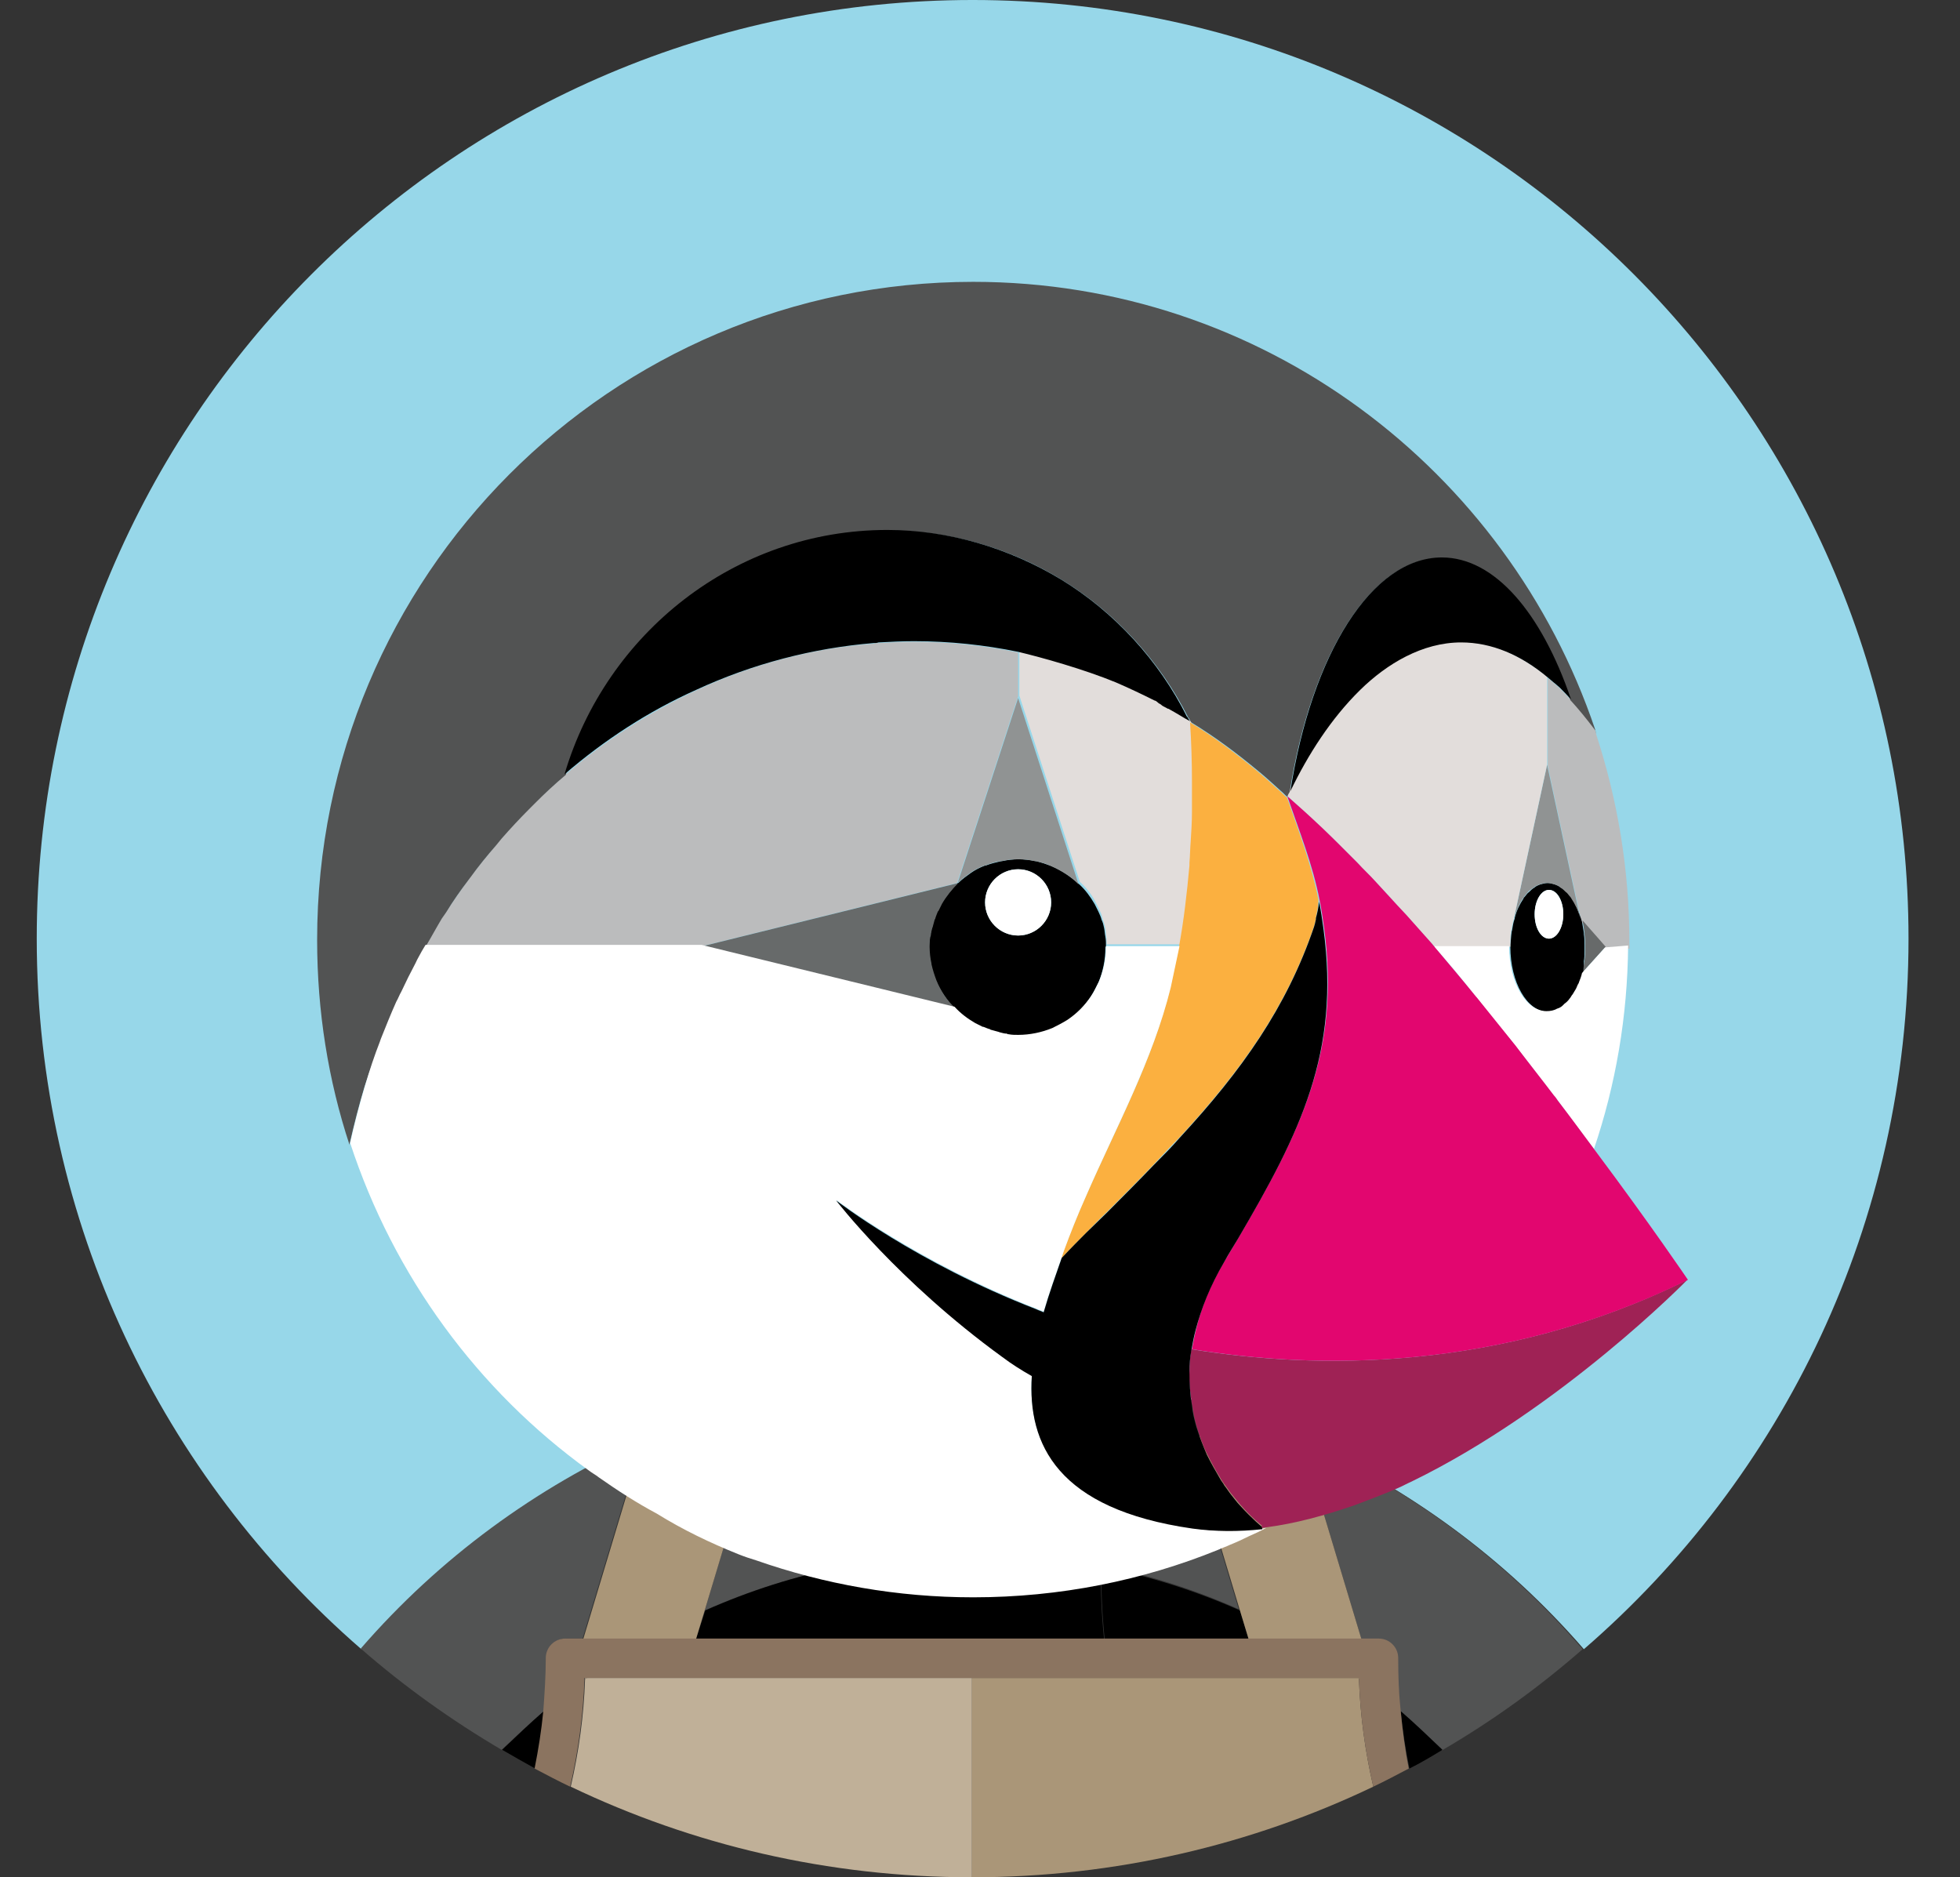 <svg width="71" height="68" viewBox="0 0 71 68" fill="none" xmlns="http://www.w3.org/2000/svg">
<rect x="0" y="0" width="71" height="68" fill="#333333" stroke="none"/>
<g clip-path="url(#clip0_201_12475)">
<path d="M23.293 52.177C23.834 51.928 24.376 51.724 24.94 51.498C25.572 51.272 26.204 51.045 26.836 50.842C27.626 50.593 28.439 50.389 29.251 50.208C30.357 49.981 31.463 49.8 32.569 49.687C31.937 51.656 31.26 53.626 30.493 55.572C30.515 55.957 30.538 56.319 30.56 56.704C32.073 56.41 33.63 56.252 35.233 56.252C36.835 56.252 38.393 56.41 39.905 56.704C39.905 56.319 39.928 55.935 39.973 55.572C39.228 53.626 38.528 51.656 37.896 49.687C39.002 49.8 40.131 49.959 41.214 50.208C42.027 50.389 42.817 50.593 43.629 50.842C44.261 51.045 44.893 51.249 45.525 51.498C46.09 51.702 46.631 51.928 47.173 52.177C51.01 53.897 54.509 56.433 57.375 59.738C64.575 53.513 69.135 44.3 69.135 34C69.135 15.234 53.967 -6.10352e-05 35.233 -6.10352e-05C16.521 -6.10352e-05 1.331 15.212 1.331 34C1.331 44.277 5.89 53.49 13.09 59.738C15.957 56.433 19.455 53.897 23.293 52.177Z" fill="#97D7E9"/>
<path d="M25.527 58.334C27.107 57.633 28.799 57.089 30.538 56.75C30.538 56.365 30.515 55.98 30.47 55.618C31.215 53.671 31.914 51.702 32.546 49.732C31.44 49.846 30.312 50.004 29.228 50.253C28.416 50.434 27.626 50.638 26.813 50.887C26.181 51.091 25.549 51.294 24.917 51.543L27.378 52.154L25.527 58.334Z" fill="#525353"/>
<path d="M19.704 61.979C19.772 61.345 19.794 60.711 19.794 60.055C19.794 59.67 20.11 59.353 20.494 59.353H21.103L23.27 52.154C19.433 53.875 15.934 56.41 13.068 59.715C14.648 61.096 16.363 62.318 18.169 63.382C18.688 62.907 19.185 62.431 19.704 61.979Z" fill="#525353"/>
<path d="M47.15 52.177L49.317 59.376H49.927C50.31 59.376 50.626 59.692 50.626 60.077C50.626 60.734 50.672 61.367 50.717 62.001C51.236 62.454 51.755 62.907 52.229 63.405C54.057 62.341 55.75 61.118 57.33 59.738C54.486 56.433 50.987 53.898 47.15 52.177Z" fill="#525353"/>
<path d="M43.02 52.109L45.48 51.498C44.848 51.272 44.216 51.045 43.584 50.842C42.794 50.593 41.982 50.389 41.169 50.208C40.063 49.981 38.957 49.8 37.851 49.687C38.483 51.657 39.16 53.626 39.928 55.573C39.905 55.957 39.883 56.32 39.86 56.704C41.62 57.044 43.291 57.587 44.871 58.289L43.02 52.109Z" fill="#525353"/>
<path d="M35.21 59.376H39.995C39.905 58.493 39.86 57.61 39.882 56.75C38.37 56.456 36.812 56.297 35.21 56.297C33.607 56.297 32.05 56.456 30.538 56.75C30.56 57.633 30.515 58.493 30.425 59.376H35.21Z" fill="black"/>
<path d="M18.191 63.382C18.575 63.608 18.981 63.835 19.388 64.061C19.523 63.382 19.636 62.68 19.704 61.979C19.184 62.431 18.688 62.907 18.191 63.382Z" fill="black"/>
<path d="M25.211 59.376H30.447C30.538 58.493 30.583 57.61 30.56 56.75C28.799 57.089 27.129 57.633 25.549 58.334L25.211 59.376Z" fill="black"/>
<path d="M50.739 61.979C50.807 62.68 50.92 63.382 51.055 64.061C51.462 63.858 51.845 63.631 52.252 63.382C51.755 62.907 51.258 62.431 50.739 61.979Z" fill="black"/>
<path d="M45.231 59.376L44.916 58.334C43.336 57.633 41.643 57.089 39.905 56.75C39.882 57.633 39.927 58.493 40.017 59.376H45.231Z" fill="black"/>
<path d="M25.211 59.376L25.527 58.334L27.401 52.109L24.94 51.498C24.376 51.702 23.834 51.928 23.293 52.177L21.126 59.376H23.451H25.211Z" fill="#AA9678"/>
<path d="M44.916 58.334L45.232 59.376H46.993H49.318L47.151 52.177C46.609 51.928 46.067 51.724 45.503 51.498L43.043 52.109L44.916 58.334Z" fill="#AA9678"/>
<path d="M21.193 60.822C21.215 60.801 21.236 60.801 21.258 60.779H21.193C21.193 60.779 21.193 60.801 21.193 60.822Z" fill="#C0B098"/>
<path d="M35.21 60.779H30.221H24.782H21.261C21.238 60.802 21.215 60.802 21.193 60.824C21.148 62.16 20.967 63.45 20.674 64.718C25.075 66.823 29.996 68 35.21 68V60.779Z" fill="#C0B098"/>
<path d="M49.246 60.779H49.182C49.203 60.801 49.225 60.801 49.246 60.822C49.246 60.801 49.246 60.779 49.246 60.779Z" fill="#AA9678"/>
<path d="M49.181 60.779H45.66H40.198H35.21V68C40.401 68 45.344 66.823 49.746 64.718C49.452 63.45 49.272 62.137 49.227 60.824C49.227 60.802 49.204 60.779 49.181 60.779Z" fill="#AA9678"/>
<path d="M50.739 61.979C50.672 61.345 50.649 60.711 50.649 60.054C50.649 59.67 50.333 59.353 49.949 59.353H49.34H46.97H45.209H39.973H35.188H30.403H25.166H23.405H21.081H20.471C20.087 59.353 19.771 59.67 19.771 60.054C19.771 60.711 19.726 61.345 19.681 61.979C19.613 62.68 19.501 63.382 19.365 64.061C19.794 64.287 20.223 64.514 20.652 64.718C20.945 63.45 21.126 62.137 21.171 60.824C21.171 60.801 21.171 60.801 21.171 60.779H21.239H24.76H30.2H35.188H40.199H45.638H49.159H49.227C49.227 60.801 49.227 60.801 49.227 60.824C49.272 62.16 49.453 63.45 49.746 64.718C50.175 64.514 50.604 64.287 51.033 64.061C50.897 63.382 50.807 62.68 50.739 61.979Z" fill="#8B7460"/>
<path d="M44.916 54.509C44.803 54.395 44.713 54.26 44.6 54.124C44.713 54.282 44.826 54.395 44.916 54.509Z" fill="#525353"/>
<path d="M57.782 26.439C57.488 26.032 57.195 25.67 56.901 25.353C56.766 25.194 56.63 25.059 56.495 24.923C56.45 24.878 56.382 24.832 56.337 24.787C56.247 24.696 56.156 24.628 56.066 24.561V27.73L57.262 33.276C57.285 33.321 57.285 33.366 57.308 33.411L58.143 34.362H59.023C59.023 34.272 59.023 34.204 59.023 34.113C59.023 31.487 58.594 28.975 57.827 26.62C57.804 26.53 57.804 26.485 57.782 26.439Z" fill="#BBBCBD"/>
<path d="M57.398 33.796V33.819C57.398 33.819 57.398 33.819 57.398 33.841C57.421 33.977 57.421 34.113 57.421 34.249C57.421 34.272 57.421 34.294 57.421 34.317C57.421 34.34 57.421 34.362 57.421 34.385C57.421 34.52 57.421 34.656 57.398 34.77V34.792V34.815C57.376 34.951 57.353 35.087 57.33 35.222L58.166 34.294L57.33 33.343C57.353 33.502 57.376 33.638 57.398 33.796Z" fill="#676A6A"/>
<path d="M57.375 34.86C57.375 34.838 57.375 34.838 57.375 34.815C57.398 34.679 57.398 34.543 57.398 34.43C57.398 34.407 57.398 34.362 57.398 34.34C57.398 34.317 57.398 34.294 57.398 34.249C57.398 34.113 57.398 33.977 57.375 33.842C57.375 33.819 57.375 33.819 57.375 33.796C57.353 33.66 57.33 33.525 57.308 33.389C57.285 33.344 57.285 33.298 57.263 33.253C57.172 32.981 57.082 32.755 56.947 32.551C56.924 32.529 56.901 32.506 56.901 32.483C56.856 32.438 56.834 32.393 56.788 32.348C56.743 32.28 56.676 32.234 56.608 32.189C56.585 32.166 56.563 32.166 56.54 32.144C56.495 32.099 56.427 32.076 56.382 32.053C56.36 32.053 56.337 32.031 56.315 32.031C56.247 32.008 56.157 31.985 56.066 31.985C55.976 31.985 55.908 32.008 55.818 32.031C55.795 32.031 55.773 32.053 55.75 32.053C55.705 32.076 55.637 32.099 55.592 32.144C55.57 32.166 55.547 32.166 55.525 32.189C55.457 32.234 55.412 32.302 55.344 32.348C55.299 32.393 55.276 32.438 55.231 32.483C55.209 32.506 55.186 32.529 55.186 32.551C55.05 32.755 54.938 32.981 54.87 33.253V33.276C54.825 33.389 54.802 33.525 54.78 33.66C54.78 33.706 54.757 33.728 54.757 33.774C54.734 33.932 54.734 34.068 54.712 34.226C54.712 34.249 54.712 34.272 54.712 34.294C54.712 35.585 55.321 36.648 56.066 36.648C56.202 36.648 56.315 36.603 56.45 36.558C56.472 36.558 56.495 36.535 56.518 36.535C56.563 36.513 56.608 36.467 56.653 36.445C56.676 36.422 56.698 36.4 56.721 36.377C56.788 36.332 56.834 36.264 56.901 36.196C56.947 36.151 56.969 36.105 57.014 36.037C57.037 35.992 57.059 35.969 57.082 35.924C57.127 35.856 57.15 35.788 57.195 35.698C57.217 35.675 57.217 35.653 57.24 35.607C57.285 35.494 57.308 35.381 57.353 35.268C57.353 35.132 57.375 34.996 57.375 34.86ZM56.111 34C55.818 34 55.592 33.615 55.592 33.117C55.592 32.642 55.818 32.234 56.111 32.234C56.405 32.234 56.63 32.619 56.63 33.117C56.63 33.615 56.382 34 56.111 34Z" fill="black"/>
<path d="M56.111 34C56.398 34 56.63 33.605 56.63 33.117C56.63 32.63 56.398 32.234 56.111 32.234C55.824 32.234 55.592 32.63 55.592 33.117C55.592 33.605 55.824 34 56.111 34Z" fill="white"/>
<path d="M54.847 33.253C54.938 32.981 55.028 32.755 55.163 32.551C55.186 32.529 55.208 32.506 55.208 32.483C55.254 32.438 55.276 32.393 55.321 32.347C55.366 32.279 55.434 32.234 55.502 32.189C55.524 32.166 55.547 32.166 55.569 32.144C55.615 32.098 55.682 32.076 55.727 32.053C55.75 32.053 55.773 32.031 55.795 32.031C55.863 32.008 55.953 31.985 56.044 31.985C56.134 31.985 56.201 32.008 56.292 32.031C56.314 32.031 56.337 32.053 56.359 32.053C56.405 32.076 56.472 32.098 56.517 32.144C56.54 32.166 56.563 32.166 56.585 32.189C56.653 32.234 56.698 32.302 56.766 32.347C56.811 32.393 56.833 32.438 56.879 32.483C56.901 32.506 56.924 32.529 56.924 32.551C57.059 32.755 57.172 32.981 57.24 33.253L56.044 27.707L54.847 33.253Z" fill="#909393"/>
<path d="M40.063 34.272C40.063 34.158 40.063 34.045 40.041 33.932C40.018 33.819 40.018 33.728 39.995 33.615C39.973 33.502 39.95 33.411 39.905 33.321C39.883 33.23 39.837 33.117 39.792 33.027C39.747 32.936 39.702 32.846 39.657 32.755C39.499 32.483 39.318 32.234 39.093 32.031C38.799 31.759 38.461 31.533 38.099 31.374C37.919 31.306 37.716 31.238 37.535 31.193C37.535 31.193 37.535 31.193 37.513 31.193C37.309 31.148 37.106 31.125 36.903 31.125C36.7 31.125 36.497 31.148 36.294 31.193H36.271C36.068 31.238 35.887 31.284 35.707 31.352C35.707 31.352 35.707 31.352 35.684 31.352C35.504 31.419 35.323 31.51 35.165 31.623C35.007 31.736 34.849 31.849 34.714 31.985H34.691C34.465 32.212 34.262 32.461 34.104 32.732C34.059 32.823 34.014 32.913 33.969 33.004C33.969 33.004 33.969 33.027 33.946 33.027C33.901 33.117 33.879 33.185 33.856 33.276C33.856 33.298 33.833 33.298 33.833 33.321C33.811 33.411 33.788 33.479 33.766 33.57C33.766 33.593 33.743 33.615 33.743 33.638C33.721 33.728 33.721 33.796 33.698 33.887C33.698 33.909 33.698 33.932 33.675 33.955C33.675 34.068 33.653 34.181 33.653 34.294C33.653 34.498 33.675 34.702 33.721 34.905C33.721 34.905 33.721 34.905 33.721 34.928C33.766 35.132 33.811 35.313 33.901 35.517C34.059 35.879 34.285 36.218 34.556 36.513C34.781 36.739 35.03 36.943 35.3 37.101C35.391 37.146 35.481 37.192 35.571 37.237H35.594C35.684 37.282 35.775 37.305 35.842 37.328C35.865 37.328 35.865 37.328 35.887 37.35C35.978 37.373 36.045 37.395 36.136 37.418C36.158 37.418 36.181 37.441 36.203 37.441C36.294 37.463 36.361 37.463 36.452 37.486C36.474 37.486 36.497 37.486 36.519 37.509C36.632 37.509 36.745 37.531 36.858 37.531C37.309 37.531 37.716 37.441 38.099 37.282C38.28 37.192 38.461 37.101 38.641 36.988C38.98 36.762 39.273 36.467 39.499 36.128C39.612 35.947 39.702 35.766 39.792 35.584C39.95 35.2 40.041 34.77 40.041 34.34V34.317C40.063 34.272 40.063 34.272 40.063 34.272ZM36.88 33.887C36.226 33.887 35.684 33.343 35.684 32.687C35.684 32.031 36.226 31.487 36.88 31.487C37.535 31.487 38.077 32.031 38.077 32.687C38.077 33.343 37.535 33.887 36.88 33.887Z" fill="black"/>
<path d="M36.881 33.887C37.541 33.887 38.077 33.35 38.077 32.687C38.077 32.024 37.541 31.487 36.881 31.487C36.22 31.487 35.684 32.024 35.684 32.687C35.684 33.35 36.22 33.887 36.881 33.887Z" fill="white"/>
<path d="M34.669 31.985L36.881 25.217C36.881 25.217 36.881 24.81 36.881 24.425C36.881 24.312 36.881 24.198 36.881 24.108C36.881 24.063 36.881 24.04 36.881 24.017C36.881 23.972 36.881 23.927 36.881 23.881C36.881 23.859 36.881 23.814 36.881 23.791C36.881 23.768 36.881 23.723 36.881 23.7C36.881 23.678 36.881 23.655 36.881 23.655C36.881 23.633 36.881 23.633 36.881 23.633C35.662 23.384 34.398 23.248 33.111 23.248C32.683 23.248 32.254 23.27 31.825 23.293C31.757 23.293 31.712 23.293 31.644 23.316C29.432 23.474 27.265 24.063 25.257 24.991C23.541 25.783 21.916 26.824 20.494 28.047C20.11 28.386 19.727 28.726 19.366 29.088C19.298 29.156 19.23 29.224 19.162 29.292C18.824 29.631 18.485 29.993 18.169 30.355C18.102 30.446 18.034 30.514 17.966 30.605C17.65 30.989 17.334 31.374 17.041 31.759C17.018 31.782 16.995 31.827 16.973 31.849C16.702 32.234 16.431 32.619 16.16 33.027C16.115 33.095 16.047 33.185 16.002 33.253C15.799 33.593 15.596 33.932 15.415 34.272H25.415H25.437L34.669 31.985Z" fill="#BBBCBD"/>
<path d="M43.133 31.238C43.156 30.967 43.178 30.718 43.178 30.446C43.201 30.084 43.201 29.744 43.223 29.382C43.223 29.11 43.223 28.839 43.223 28.544C43.223 28.454 43.223 28.386 43.223 28.296C43.223 27.571 43.178 26.869 43.156 26.145C43.156 26.145 43.133 26.145 43.133 26.122C43.133 26.122 43.11 26.122 43.11 26.1C42.975 26.032 42.659 25.851 42.365 25.67H42.343C42.275 25.624 42.208 25.579 42.14 25.556C42.095 25.534 42.05 25.489 42.004 25.466L41.982 25.443C41.937 25.421 41.892 25.398 41.869 25.375C41.417 25.126 40.944 24.923 40.469 24.719C39.341 24.244 37.806 23.814 36.926 23.61V24.221V24.357V24.402C36.926 24.809 36.926 25.194 36.926 25.194L39.115 31.94C39.341 32.144 39.544 32.393 39.679 32.664C39.725 32.755 39.77 32.845 39.815 32.936C39.86 33.026 39.905 33.117 39.928 33.23C39.95 33.321 39.995 33.434 40.018 33.525C40.041 33.638 40.063 33.728 40.063 33.841C40.086 33.955 40.086 34.068 40.086 34.181V34.204H42.749C42.93 33.23 43.065 32.234 43.133 31.238C43.133 31.284 43.133 31.261 43.133 31.238Z" fill="#E2DDDB"/>
<path d="M40.085 43.915C40.695 43.303 41.259 42.738 41.801 42.172C42.117 41.832 42.433 41.493 42.749 41.176C44.983 38.754 46.609 36.467 47.602 33.547C47.624 33.479 47.647 33.389 47.669 33.276C47.669 33.253 47.669 33.253 47.669 33.23C47.692 33.117 47.715 33.004 47.737 32.868C47.737 32.778 47.76 32.687 47.76 32.596C47.511 31.329 47.037 30.084 46.609 28.861C46.609 28.861 46.609 28.861 46.609 28.884C46.609 28.884 46.609 28.884 46.586 28.861C46.496 28.794 46.428 28.703 46.338 28.635C46.089 28.409 45.841 28.182 45.57 27.956C44.78 27.299 43.968 26.688 43.11 26.168C43.155 26.892 43.178 27.594 43.178 28.318C43.178 28.409 43.178 28.477 43.178 28.567C43.178 28.839 43.178 29.11 43.178 29.405C43.178 29.767 43.155 30.129 43.133 30.469C43.11 30.74 43.11 30.989 43.087 31.261C43.087 31.284 43.087 31.306 43.087 31.352C42.997 32.347 42.884 33.343 42.704 34.317L42.388 35.811C41.733 38.482 40.401 40.881 39.318 43.371C39.025 44.028 38.754 44.707 38.505 45.386C38.483 45.454 38.46 45.522 38.438 45.59C38.776 45.228 39.092 44.911 39.318 44.684C39.611 44.39 39.837 44.141 40.085 43.915Z" fill="#FBB040"/>
<path d="M34.691 31.985C34.827 31.85 34.985 31.736 35.143 31.623C35.301 31.51 35.481 31.419 35.662 31.352C35.662 31.352 35.662 31.352 35.684 31.352C35.865 31.284 36.045 31.216 36.249 31.193H36.271C36.474 31.148 36.677 31.125 36.881 31.125C37.084 31.125 37.287 31.148 37.49 31.193C37.49 31.193 37.49 31.193 37.513 31.193C37.716 31.238 37.896 31.284 38.077 31.374C38.438 31.533 38.777 31.736 39.07 32.031L36.881 25.285L34.691 31.985Z" fill="#909393"/>
<path d="M33.924 35.517C33.856 35.336 33.788 35.132 33.743 34.928C33.743 34.928 33.743 34.928 33.743 34.906C33.698 34.702 33.675 34.498 33.675 34.294C33.675 34.181 33.675 34.068 33.698 33.955C33.698 33.932 33.698 33.91 33.721 33.887C33.721 33.796 33.743 33.728 33.766 33.638C33.766 33.615 33.788 33.593 33.788 33.57C33.811 33.479 33.834 33.411 33.856 33.321C33.856 33.298 33.879 33.298 33.879 33.276C33.901 33.185 33.946 33.095 33.969 33.027C33.969 33.027 33.969 33.004 33.992 33.004C34.037 32.913 34.082 32.823 34.127 32.732C34.285 32.461 34.488 32.212 34.714 31.985L25.46 34.272H25.437L34.601 36.513C34.307 36.241 34.082 35.901 33.924 35.517Z" fill="#676A6A"/>
<path d="M54.734 33.774C54.734 33.728 54.757 33.683 54.757 33.66C54.779 33.525 54.802 33.389 54.847 33.276C54.847 33.253 54.847 33.253 54.847 33.23L56.044 27.684V24.515C55.05 23.7 54.012 23.248 52.906 23.248C51.507 23.248 50.22 24.017 49.249 24.968C48.189 26.009 47.376 27.322 46.699 28.635C46.676 28.703 46.631 28.748 46.609 28.816C46.812 28.997 47.015 29.178 47.218 29.36C47.669 29.767 48.121 30.197 48.55 30.627C48.753 30.831 48.956 31.035 49.159 31.238C49.362 31.465 49.588 31.669 49.791 31.895C50.062 32.189 50.333 32.461 50.581 32.755C50.694 32.868 50.807 33.004 50.92 33.117C51.236 33.479 51.552 33.819 51.868 34.181C51.913 34.226 51.958 34.272 51.981 34.294H54.712C54.712 34.272 54.712 34.249 54.712 34.226C54.712 34.091 54.712 33.932 54.734 33.774Z" fill="#E2DDDB"/>
<path d="M13.767 37.78C13.767 37.758 13.79 37.735 13.79 37.712C13.97 37.26 14.151 36.807 14.354 36.354C14.399 36.218 14.467 36.105 14.535 35.992C14.693 35.63 14.873 35.29 15.054 34.951C15.121 34.815 15.189 34.679 15.28 34.521C15.325 34.453 15.37 34.362 15.415 34.294C15.618 33.955 15.799 33.615 16.002 33.276C16.047 33.208 16.115 33.117 16.16 33.049C16.408 32.642 16.679 32.257 16.972 31.872C16.995 31.849 17.017 31.804 17.04 31.782C17.334 31.374 17.649 30.989 17.965 30.627C18.033 30.537 18.101 30.469 18.169 30.378C18.485 30.016 18.823 29.654 19.162 29.314C19.23 29.246 19.297 29.178 19.365 29.11C19.726 28.748 20.087 28.409 20.494 28.069C22.006 22.953 26.678 19.218 32.185 19.218C34.397 19.218 36.609 19.852 38.505 21.029C40.447 22.229 42.026 23.972 43.042 25.987C43.042 25.987 43.042 26.009 43.065 26.009C43.087 26.055 43.11 26.1 43.155 26.168C44.013 26.688 44.825 27.299 45.615 27.956C45.886 28.182 46.135 28.409 46.383 28.635C46.473 28.703 46.541 28.794 46.631 28.861C46.654 28.794 46.676 28.748 46.721 28.68C47.489 23.768 49.656 20.214 52.206 20.214C54.125 20.214 55.84 22.229 56.879 25.33V25.353C57.172 25.67 57.465 26.032 57.759 26.417C57.759 26.417 57.759 26.439 57.781 26.439C57.804 26.485 57.804 26.53 57.827 26.575L57.781 26.417C54.599 17 45.728 10.209 35.255 10.209C22.119 10.209 11.488 20.871 11.488 34.045C11.488 36.648 11.894 39.138 12.661 41.47C12.661 41.47 12.661 41.47 12.661 41.447C12.819 40.746 13 40.044 13.203 39.365C13.383 38.822 13.564 38.301 13.767 37.78Z" fill="#525353"/>
<path d="M58.143 34.317L57.308 35.245C57.285 35.358 57.24 35.471 57.195 35.584C57.195 35.607 57.173 35.63 57.15 35.675C57.127 35.743 57.082 35.834 57.037 35.901C57.015 35.947 56.992 35.969 56.969 36.015C56.924 36.06 56.902 36.128 56.857 36.173C56.811 36.241 56.744 36.309 56.676 36.354C56.653 36.377 56.631 36.399 56.608 36.422C56.563 36.467 56.518 36.49 56.473 36.513C56.45 36.513 56.428 36.535 56.405 36.535C56.292 36.603 56.157 36.626 56.021 36.626C55.277 36.626 54.667 35.584 54.667 34.272H51.936C52.455 34.86 52.952 35.449 53.426 36.06L53.448 36.083C53.922 36.671 54.396 37.26 54.87 37.848C54.893 37.871 54.915 37.916 54.938 37.939C55.389 38.505 55.818 39.071 56.247 39.636C56.292 39.682 56.337 39.75 56.383 39.795C56.834 40.406 57.285 41.017 57.737 41.606C57.737 41.606 57.737 41.606 57.737 41.629C58.527 39.297 58.956 36.83 58.978 34.249L58.143 34.317Z" fill="white"/>
<path d="M31.644 23.293C31.712 23.293 31.757 23.293 31.825 23.27C32.254 23.247 32.682 23.225 33.111 23.225C34.398 23.225 35.662 23.361 36.881 23.61C36.881 23.61 36.881 23.61 36.881 23.632C36.881 23.632 36.881 23.655 36.881 23.678C36.881 23.7 36.881 23.723 36.881 23.768C36.881 23.791 36.881 23.814 36.881 23.859C36.881 23.904 36.881 23.949 36.881 23.995C36.881 24.017 36.881 24.062 36.881 24.085C36.881 24.13 36.881 24.176 36.881 24.221V23.61C37.738 23.814 39.273 24.244 40.424 24.719C40.898 24.923 41.372 25.149 41.824 25.375C41.846 25.375 41.892 25.398 41.937 25.443C41.937 25.443 41.959 25.443 41.959 25.466C42.004 25.489 42.05 25.511 42.095 25.556C42.162 25.602 42.23 25.624 42.298 25.67H42.32C42.614 25.828 42.93 26.032 43.065 26.1C43.088 26.1 43.088 26.122 43.088 26.122L43.11 26.145C43.088 26.1 43.065 26.055 43.02 25.987C43.02 25.987 43.02 25.964 42.998 25.964C41.982 23.927 40.379 22.184 38.461 21.006C36.565 19.852 34.353 19.196 32.141 19.196C26.633 19.196 21.961 22.931 20.449 28.047C21.893 26.802 23.496 25.76 25.211 24.991C27.265 24.04 29.455 23.474 31.644 23.293Z" fill="black"/>
<path d="M49.272 24.991C50.242 24.04 51.529 23.27 52.928 23.27C54.034 23.27 55.095 23.723 56.066 24.538C56.156 24.606 56.246 24.696 56.337 24.764C56.382 24.809 56.45 24.855 56.495 24.9C56.63 25.036 56.766 25.172 56.901 25.33V25.308C55.84 22.206 54.147 20.192 52.229 20.192C49.678 20.192 47.511 23.723 46.744 28.658C47.376 27.345 48.211 26.032 49.272 24.991Z" fill="black"/>
<path d="M26.746 56.297C26.972 56.387 27.175 56.455 27.401 56.523C29.861 57.383 32.502 57.859 35.255 57.859C38.393 57.859 41.395 57.248 44.126 56.138C44.261 56.071 44.419 56.025 44.555 55.957C44.781 55.867 45.029 55.754 45.255 55.64C45.458 55.55 45.661 55.459 45.864 55.346C45.819 55.346 45.774 55.369 45.728 55.369C44.871 55.459 44.036 55.482 43.2 55.346C38.303 54.644 37.219 52.268 37.377 49.823C37.016 49.619 36.677 49.393 36.294 49.121C32.524 46.382 30.29 43.462 30.29 43.462C30.29 43.462 33.201 45.703 37.535 47.401C37.625 47.446 37.716 47.469 37.806 47.514C38.009 46.812 38.257 46.133 38.461 45.545C38.483 45.477 38.506 45.409 38.528 45.341C38.776 44.662 39.047 43.983 39.341 43.326C40.424 40.836 41.756 38.414 42.41 35.766L42.727 34.272H40.063V34.294C40.063 34.747 39.973 35.154 39.815 35.539C39.724 35.72 39.634 35.924 39.521 36.083C39.296 36.422 39.002 36.716 38.664 36.943C38.483 37.056 38.303 37.146 38.122 37.237C37.738 37.395 37.309 37.486 36.88 37.486C36.768 37.486 36.655 37.486 36.542 37.463C36.519 37.463 36.497 37.463 36.474 37.441C36.384 37.441 36.316 37.418 36.226 37.395C36.203 37.395 36.181 37.373 36.158 37.373C36.068 37.35 36 37.328 35.91 37.305C35.887 37.305 35.887 37.305 35.865 37.282C35.775 37.26 35.684 37.214 35.617 37.192H35.594C35.504 37.146 35.413 37.101 35.323 37.056C35.052 36.897 34.804 36.716 34.578 36.467L25.414 34.226H15.415C15.37 34.294 15.325 34.385 15.28 34.453C15.212 34.589 15.122 34.724 15.054 34.883C14.873 35.222 14.693 35.584 14.535 35.924C14.467 36.037 14.422 36.173 14.354 36.286C14.151 36.739 13.971 37.192 13.79 37.644C13.79 37.667 13.768 37.69 13.768 37.712C13.564 38.233 13.384 38.776 13.226 39.319C13.023 39.999 12.842 40.7 12.684 41.402C14.264 46.224 17.311 50.366 21.329 53.264C21.442 53.354 21.577 53.422 21.69 53.513C22.367 53.988 23.067 54.441 23.789 54.825C24.737 55.414 25.73 55.889 26.746 56.297Z" fill="white"/>
<path d="M43.156 48.872C43.111 49.121 43.088 49.37 43.088 49.619C43.065 50.049 43.111 50.479 43.178 50.864C43.223 51.136 43.269 51.385 43.336 51.634C43.449 51.996 43.562 52.336 43.72 52.652C43.878 52.969 44.036 53.264 44.194 53.513C44.239 53.603 44.307 53.694 44.352 53.762C44.442 53.875 44.51 53.988 44.6 54.101C44.713 54.237 44.826 54.373 44.916 54.486C45.345 54.984 45.706 55.256 45.706 55.256C45.706 55.256 45.706 55.256 45.706 55.278C45.706 55.301 45.706 55.324 45.729 55.346C45.774 55.346 45.819 55.324 45.864 55.324C46.925 55.188 47.986 54.893 49.047 54.531C49.588 54.328 50.13 54.124 50.649 53.897C50.807 53.83 50.965 53.739 51.123 53.671C56.563 51.023 61.122 46.359 61.122 46.359C54.306 49.732 47.602 49.596 43.156 48.872Z" fill="#9F2255"/>
<path d="M56.292 39.682C55.863 39.116 55.412 38.55 54.983 37.984C54.96 37.961 54.938 37.916 54.915 37.894C54.441 37.305 53.967 36.716 53.493 36.128L53.471 36.105C52.974 35.494 52.477 34.905 51.981 34.317C51.958 34.272 51.913 34.249 51.891 34.204C51.575 33.842 51.258 33.502 50.943 33.14C50.83 33.027 50.717 32.891 50.604 32.778C50.333 32.483 50.085 32.212 49.814 31.917C49.611 31.691 49.385 31.487 49.182 31.261C48.979 31.057 48.776 30.854 48.572 30.65C48.144 30.22 47.692 29.79 47.241 29.382C47.038 29.201 46.834 29.02 46.631 28.839C47.06 30.084 47.557 31.329 47.805 32.619C47.873 32.959 47.918 33.276 47.963 33.593C48.572 38.052 47.128 40.972 44.871 44.82C44.713 45.092 44.532 45.386 44.374 45.658C43.855 46.518 43.517 47.355 43.336 48.125C43.268 48.374 43.223 48.623 43.178 48.872C47.624 49.596 54.306 49.732 61.145 46.359C61.145 46.359 59.813 44.39 57.782 41.674C57.33 41.063 56.879 40.451 56.427 39.863C56.382 39.795 56.337 39.727 56.292 39.682Z" fill="#E2066F"/>
<path d="M45.706 55.301C45.706 55.301 45.367 55.029 44.916 54.531C44.803 54.418 44.712 54.282 44.599 54.147C44.509 54.033 44.441 53.92 44.351 53.807C44.306 53.716 44.238 53.648 44.193 53.558C44.035 53.286 43.877 53.015 43.719 52.698C43.584 52.381 43.448 52.041 43.336 51.679C43.268 51.43 43.2 51.181 43.178 50.91C43.11 50.525 43.087 50.095 43.087 49.664C43.087 49.416 43.11 49.166 43.155 48.917C43.2 48.669 43.245 48.419 43.313 48.17C43.516 47.401 43.832 46.586 44.351 45.703C44.509 45.409 44.69 45.137 44.848 44.866C47.105 41.017 48.55 38.12 47.94 33.638C47.895 33.321 47.85 32.981 47.782 32.664C47.76 32.891 47.714 33.095 47.669 33.253C47.669 33.276 47.669 33.276 47.669 33.298C47.647 33.411 47.624 33.502 47.602 33.57C46.608 36.49 44.983 38.776 42.749 41.198C42.455 41.538 42.139 41.855 41.801 42.194C41.259 42.76 40.672 43.349 40.085 43.938C39.837 44.187 39.589 44.413 39.34 44.662C39.115 44.888 38.799 45.205 38.46 45.567C38.257 46.156 38.009 46.835 37.806 47.537C37.715 47.491 37.625 47.469 37.535 47.423C33.201 45.748 30.289 43.485 30.289 43.485C30.289 43.485 32.524 46.405 36.293 49.144C36.654 49.416 37.016 49.642 37.377 49.846C37.219 52.313 38.302 54.667 43.2 55.369C44.035 55.482 44.87 55.482 45.728 55.392C45.728 55.346 45.706 55.324 45.706 55.301Z" fill="black"/>
</g>
<defs>
<clipPath id="clip0_201_12475">
<rect width="70.957" height="68" fill="white"/>
</clipPath>
</defs>
</svg>
